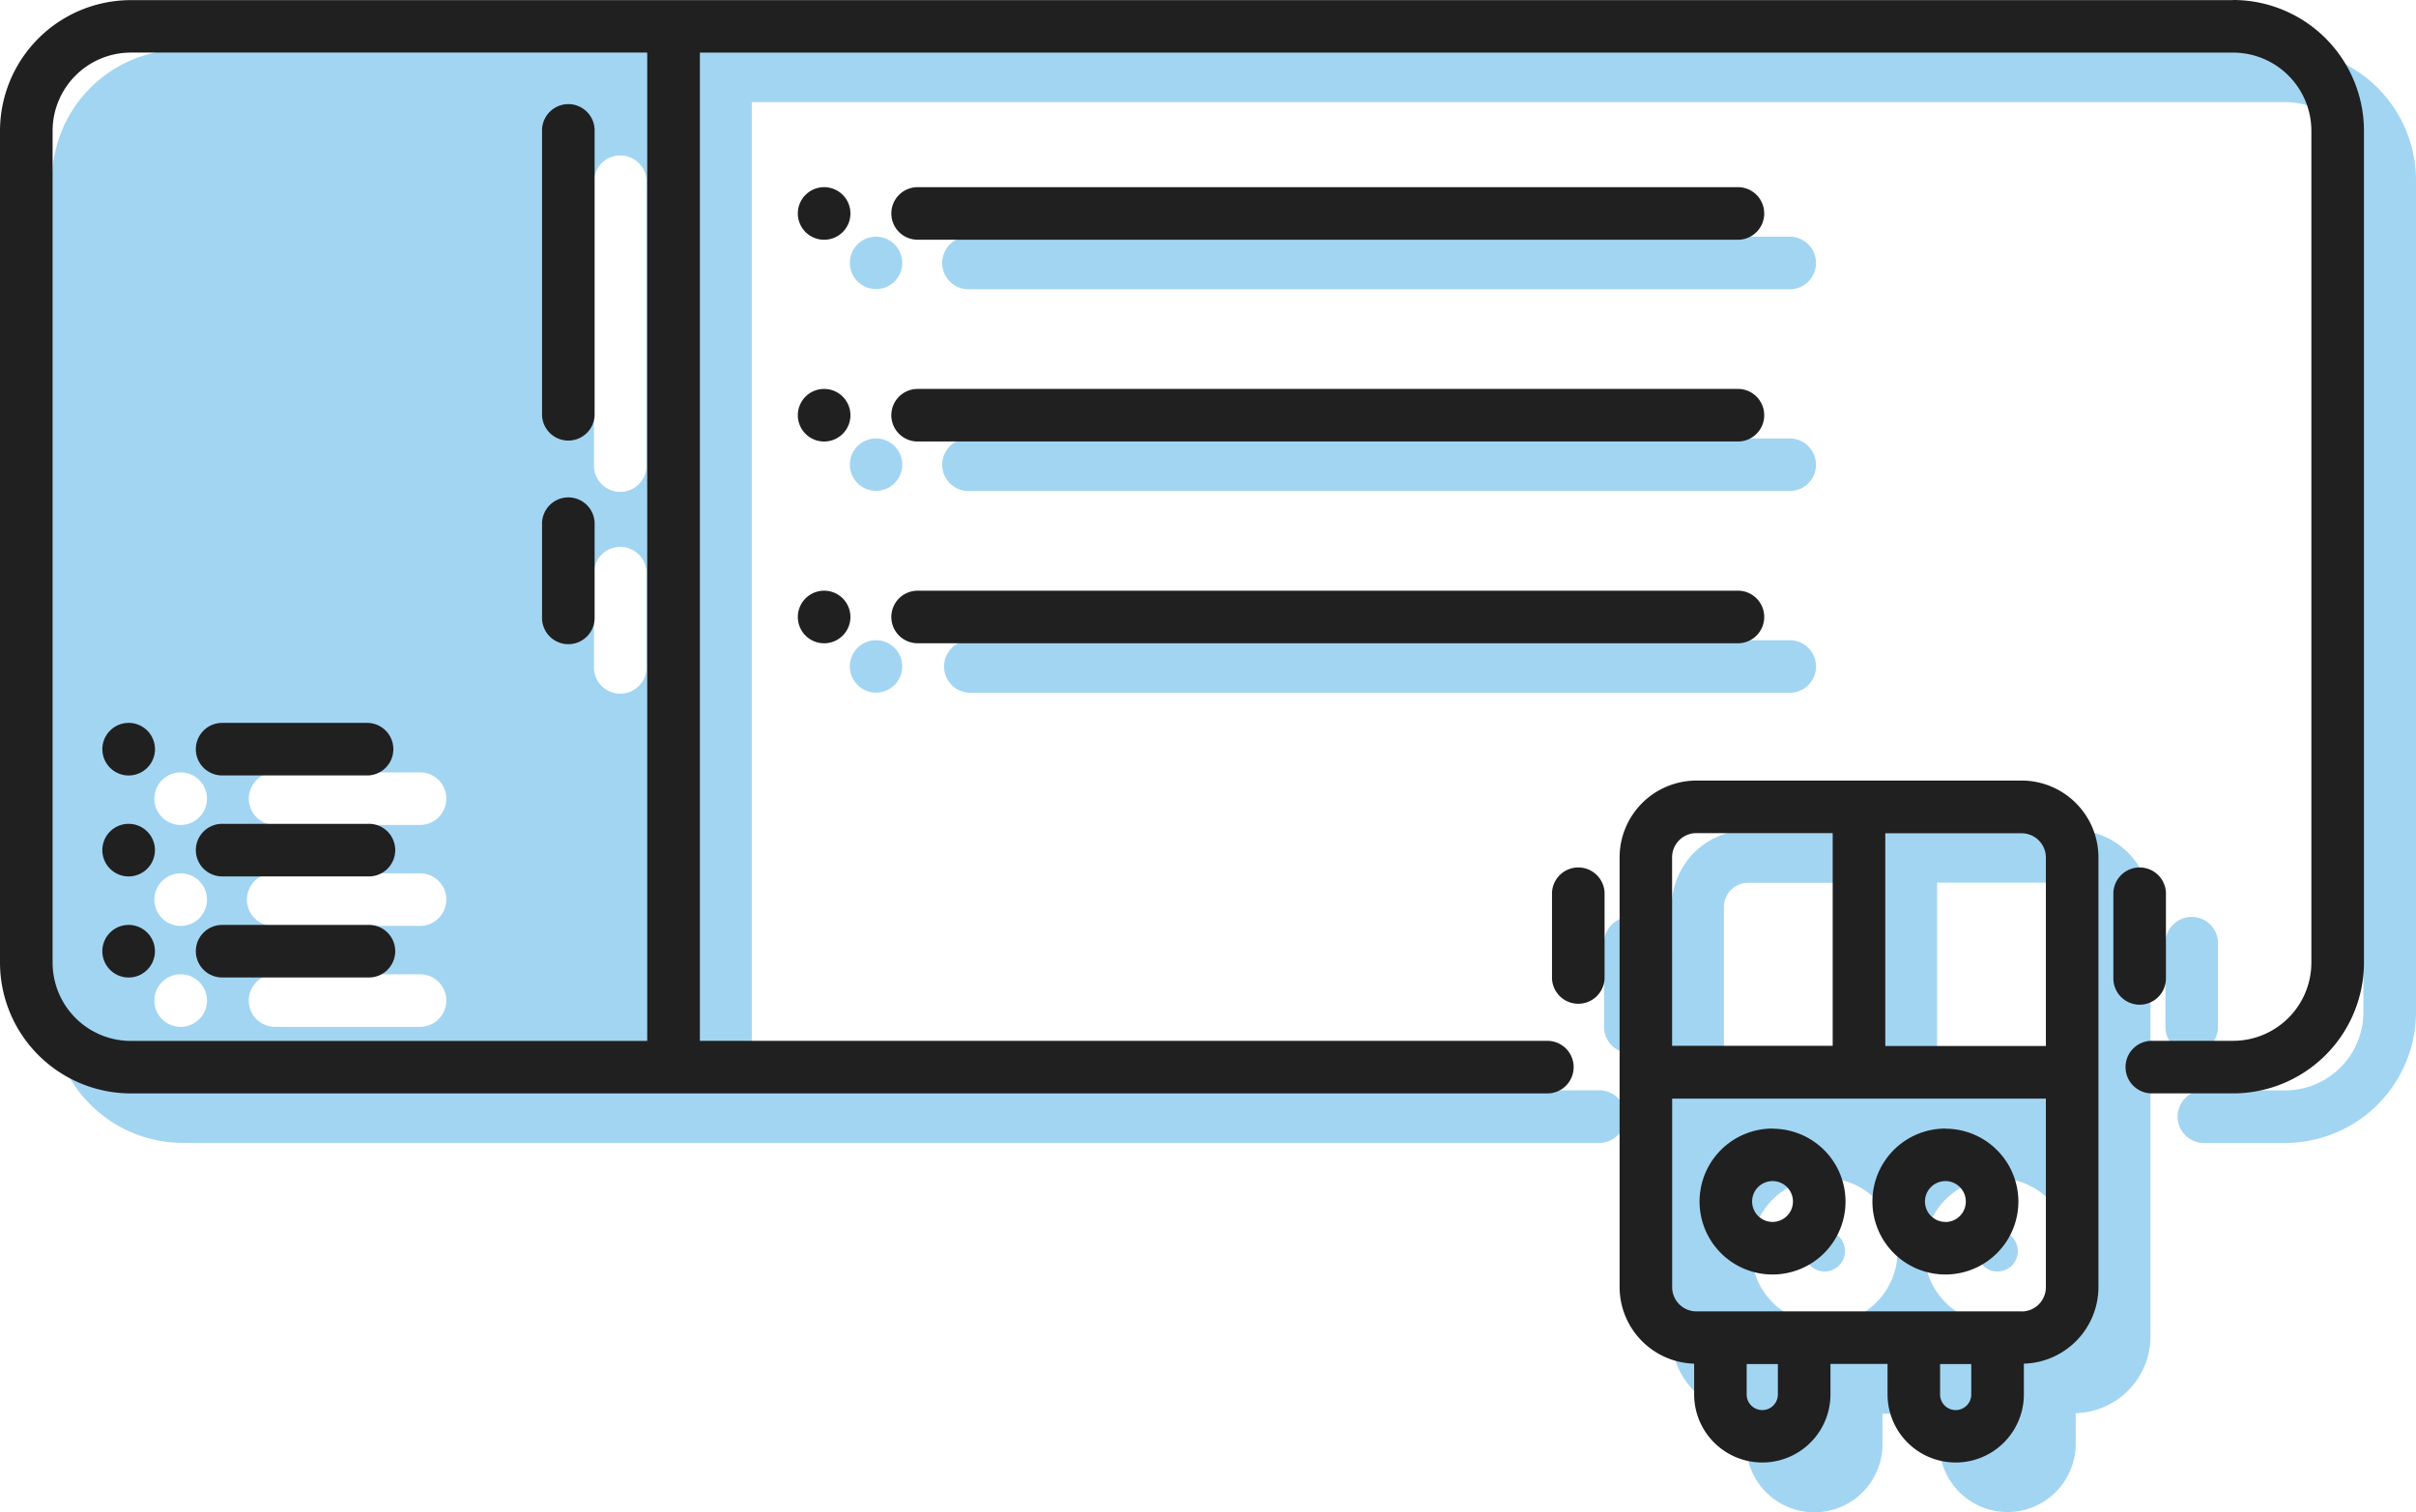 <svg id="object" xmlns="http://www.w3.org/2000/svg" width="72.665" height="45.494" viewBox="0 0 72.665 45.494">
  <g id="_26" data-name="26" transform="translate(1.564 1.49)">
    <path id="Path_244036" data-name="Path 244036" d="M55.28,50.918V53.49a.791.791,0,0,1-1.581,0V50.918a.791.791,0,0,1,1.581,0ZM72.164,53.49V50.918a.791.791,0,0,0-1.581,0V53.49a.791.791,0,0,0,1.581,0ZM31.8,29.69a.788.788,0,1,0,.56.231.791.791,0,0,0-.56-.231Zm2.811,1.581h24.7a.791.791,0,0,0,0-1.581h-24.7a.791.791,0,1,0,0,1.581ZM31.8,35.76a.788.788,0,1,0,.56.231.791.791,0,0,0-.56-.231Zm2.811,1.581h24.7a.791.791,0,0,0,0-1.581h-24.7a.791.791,0,1,0,0,1.581ZM31.8,41.83a.788.788,0,1,0,.56.231.791.791,0,0,0-.56-.231Zm2.811,1.581h24.7a.791.791,0,0,0,0-1.581h-24.7a.791.791,0,0,0,0,1.581ZM60.333,59.594a.614.614,0,1,0,.613.614A.614.614,0,0,0,60.333,59.594Zm9.8-9.745V62.784a2.31,2.31,0,0,1-2.25,2.3v.924a2.05,2.05,0,1,1-4.1,0V65.1H62.073v.916a2.05,2.05,0,1,1-4.1,0v-.924a2.31,2.31,0,0,1-2.242-2.3V49.852a2.314,2.314,0,0,1,2.31-2.31h9.782a2.314,2.314,0,0,1,2.311,2.31Zm-8,5.678v-6.4h-4.1a.729.729,0,0,0-.729.729v5.676Zm.386,4.683A2.195,2.195,0,1,0,60.332,62.4,2.195,2.195,0,0,0,62.527,60.21Zm5.2,0A2.195,2.195,0,1,0,65.53,62.4a2.195,2.195,0,0,0,2.195-2.194Zm.827-10.358a.73.73,0,0,0-.73-.729h-4.1v6.4h4.83ZM65.53,59.594a.614.614,0,1,0,.614.614A.614.614,0,0,0,65.53,59.594Zm12.589-31.6V53.02a3.938,3.938,0,0,1-3.934,3.934H71.767a.791.791,0,1,1,0-1.581h2.418a2.355,2.355,0,0,0,2.352-2.352V27.993a2.356,2.356,0,0,0-2.352-2.352H28.065v29.73H53.526a.791.791,0,1,1,0,1.581H10.953a3.938,3.938,0,0,1-3.935-3.934V27.993a3.938,3.938,0,0,1,3.935-3.934H74.185a3.938,3.938,0,0,1,3.934,3.934ZM11.679,52.671a.791.791,0,1,0-.791.791A.791.791,0,0,0,11.679,52.671Zm0-3.037a.791.791,0,1,0-.23.558.791.791,0,0,0,.23-.558Zm0-3.037a.791.791,0,1,0-.791.791A.791.791,0,0,0,11.679,46.6Zm7.2,6.075a.791.791,0,0,0-.791-.791H13.7a.791.791,0,0,0,0,1.581h4.386a.791.791,0,0,0,.791-.791Zm0-3.038a.791.791,0,0,0-.791-.791H13.7a.791.791,0,1,0,0,1.581h4.386a.791.791,0,0,0,.791-.794Zm0-3.037a.791.791,0,0,0-.791-.791H13.7a.791.791,0,0,0,0,1.581h4.386a.791.791,0,0,0,.791-.791ZM24.9,39.841a.791.791,0,1,0-1.581,0v2.778a.791.791,0,1,0,1.581,0Zm0-11.833a.791.791,0,0,0-1.581,0v8.54a.791.791,0,1,0,1.581,0Z" transform="translate(-7.018 -24.059)" fill="#a2d5f2"/>
  </g>
  <g id="_07" data-name="07" transform="translate(0 0)">
    <path id="Path_244037" data-name="Path 244037" d="M65.843,45.657H56.062a2.314,2.314,0,0,0-2.31,2.314V60.9a2.31,2.31,0,0,0,2.242,2.3v.923a2.05,2.05,0,1,0,4.1,0v-.916h1.717v.916a2.05,2.05,0,1,0,4.1,0V63.2a2.31,2.31,0,0,0,2.243-2.3V47.971a2.314,2.314,0,0,0-2.311-2.314Zm.73,2.31v5.676h-4.83v-6.4h4.1a.73.73,0,0,1,.73.733Zm-10.512-.729h4.1v6.4h-4.83V47.971a.73.73,0,0,1,.729-.733Zm2.451,16.889a.469.469,0,1,1-.938,0v-.916h.938Zm5.817,0a.469.469,0,0,1-.938,0v-.916h.938Zm1.513-2.5H56.062a.73.73,0,0,1-.729-.729V55.225H66.573V60.9a.73.73,0,0,1-.73.729Zm-7.49-5.5a2.195,2.195,0,1,0,2.195,2.2A2.195,2.195,0,0,0,58.354,56.131Zm0,2.808a.614.614,0,1,1,.614-.613.614.614,0,0,1-.614.613Zm5.2-2.808a2.195,2.195,0,1,0,2.194,2.2A2.195,2.195,0,0,0,63.552,56.131Zm0,2.808a.614.614,0,1,1,.613-.613A.614.614,0,0,1,63.552,58.938ZM53.3,49.034v2.575a.791.791,0,0,1-1.581,0V49.034a.791.791,0,0,1,1.581,0ZM69.394,52.4a.791.791,0,0,1-.791-.791V49.034a.791.791,0,0,1,1.581,0v2.575A.791.791,0,0,1,69.394,52.4Zm2.812-30.222H8.974A3.938,3.938,0,0,0,5.04,26.109V51.134a3.938,3.938,0,0,0,3.934,3.935H51.551a.791.791,0,1,0,0-1.581H26.09V23.757H72.206a2.355,2.355,0,0,1,2.352,2.352V51.134a2.355,2.355,0,0,1-2.352,2.353H69.788a.791.791,0,1,0,0,1.581h2.418a3.938,3.938,0,0,0,3.934-3.935V26.109a3.938,3.938,0,0,0-3.934-3.935Zm-47.7,31.312H8.974a2.355,2.355,0,0,1-2.352-2.355V26.109a2.356,2.356,0,0,1,2.352-2.353H24.506ZM21.343,40.736V37.957a.791.791,0,1,1,1.581,0v2.778a.791.791,0,1,1-1.581,0Zm0-6.07v-8.54a.791.791,0,1,1,1.581,0v8.54a.791.791,0,0,1-1.581,0Zm9.275-6.07a.791.791,0,1,1-.791-.791.791.791,0,0,1,.791.791Zm1.23,0a.791.791,0,0,1,.791-.791h24.7a.791.791,0,0,1,0,1.581h-24.7a.791.791,0,0,1-.791-.791Zm-1.23,6.07a.791.791,0,1,1-.791-.791.791.791,0,0,1,.791.791Zm1.23,0a.791.791,0,0,1,.791-.791h24.7a.791.791,0,0,1,0,1.581h-24.7a.791.791,0,0,1-.791-.791Zm-1.23,6.07a.791.791,0,1,1-.791-.791.791.791,0,0,1,.791.791Zm1.23,0a.791.791,0,0,1,.791-.791h24.7a.791.791,0,0,1,0,1.581h-24.7a.791.791,0,0,1-.791-.791ZM9.7,50.787A.791.791,0,1,1,8.91,50,.791.791,0,0,1,9.7,50.787Zm1.23,0A.791.791,0,0,1,11.721,50h4.387a.791.791,0,1,1,0,1.581H11.721A.791.791,0,0,1,10.93,50.787ZM9.7,47.75a.791.791,0,1,1-.791-.791A.791.791,0,0,1,9.7,47.75Zm1.23,0a.791.791,0,0,1,.791-.791h4.387a.791.791,0,1,1,0,1.581H11.721A.791.791,0,0,1,10.93,47.75ZM8.91,43.922a.791.791,0,1,1-.791.791A.791.791,0,0,1,8.91,43.922Zm2.02.791a.791.791,0,0,1,.791-.791h4.387a.791.791,0,0,1,0,1.581H11.721A.791.791,0,0,1,10.93,44.713Z" transform="translate(-5.04 -22.174)" fill="#202020"/>
  </g>
</svg>
